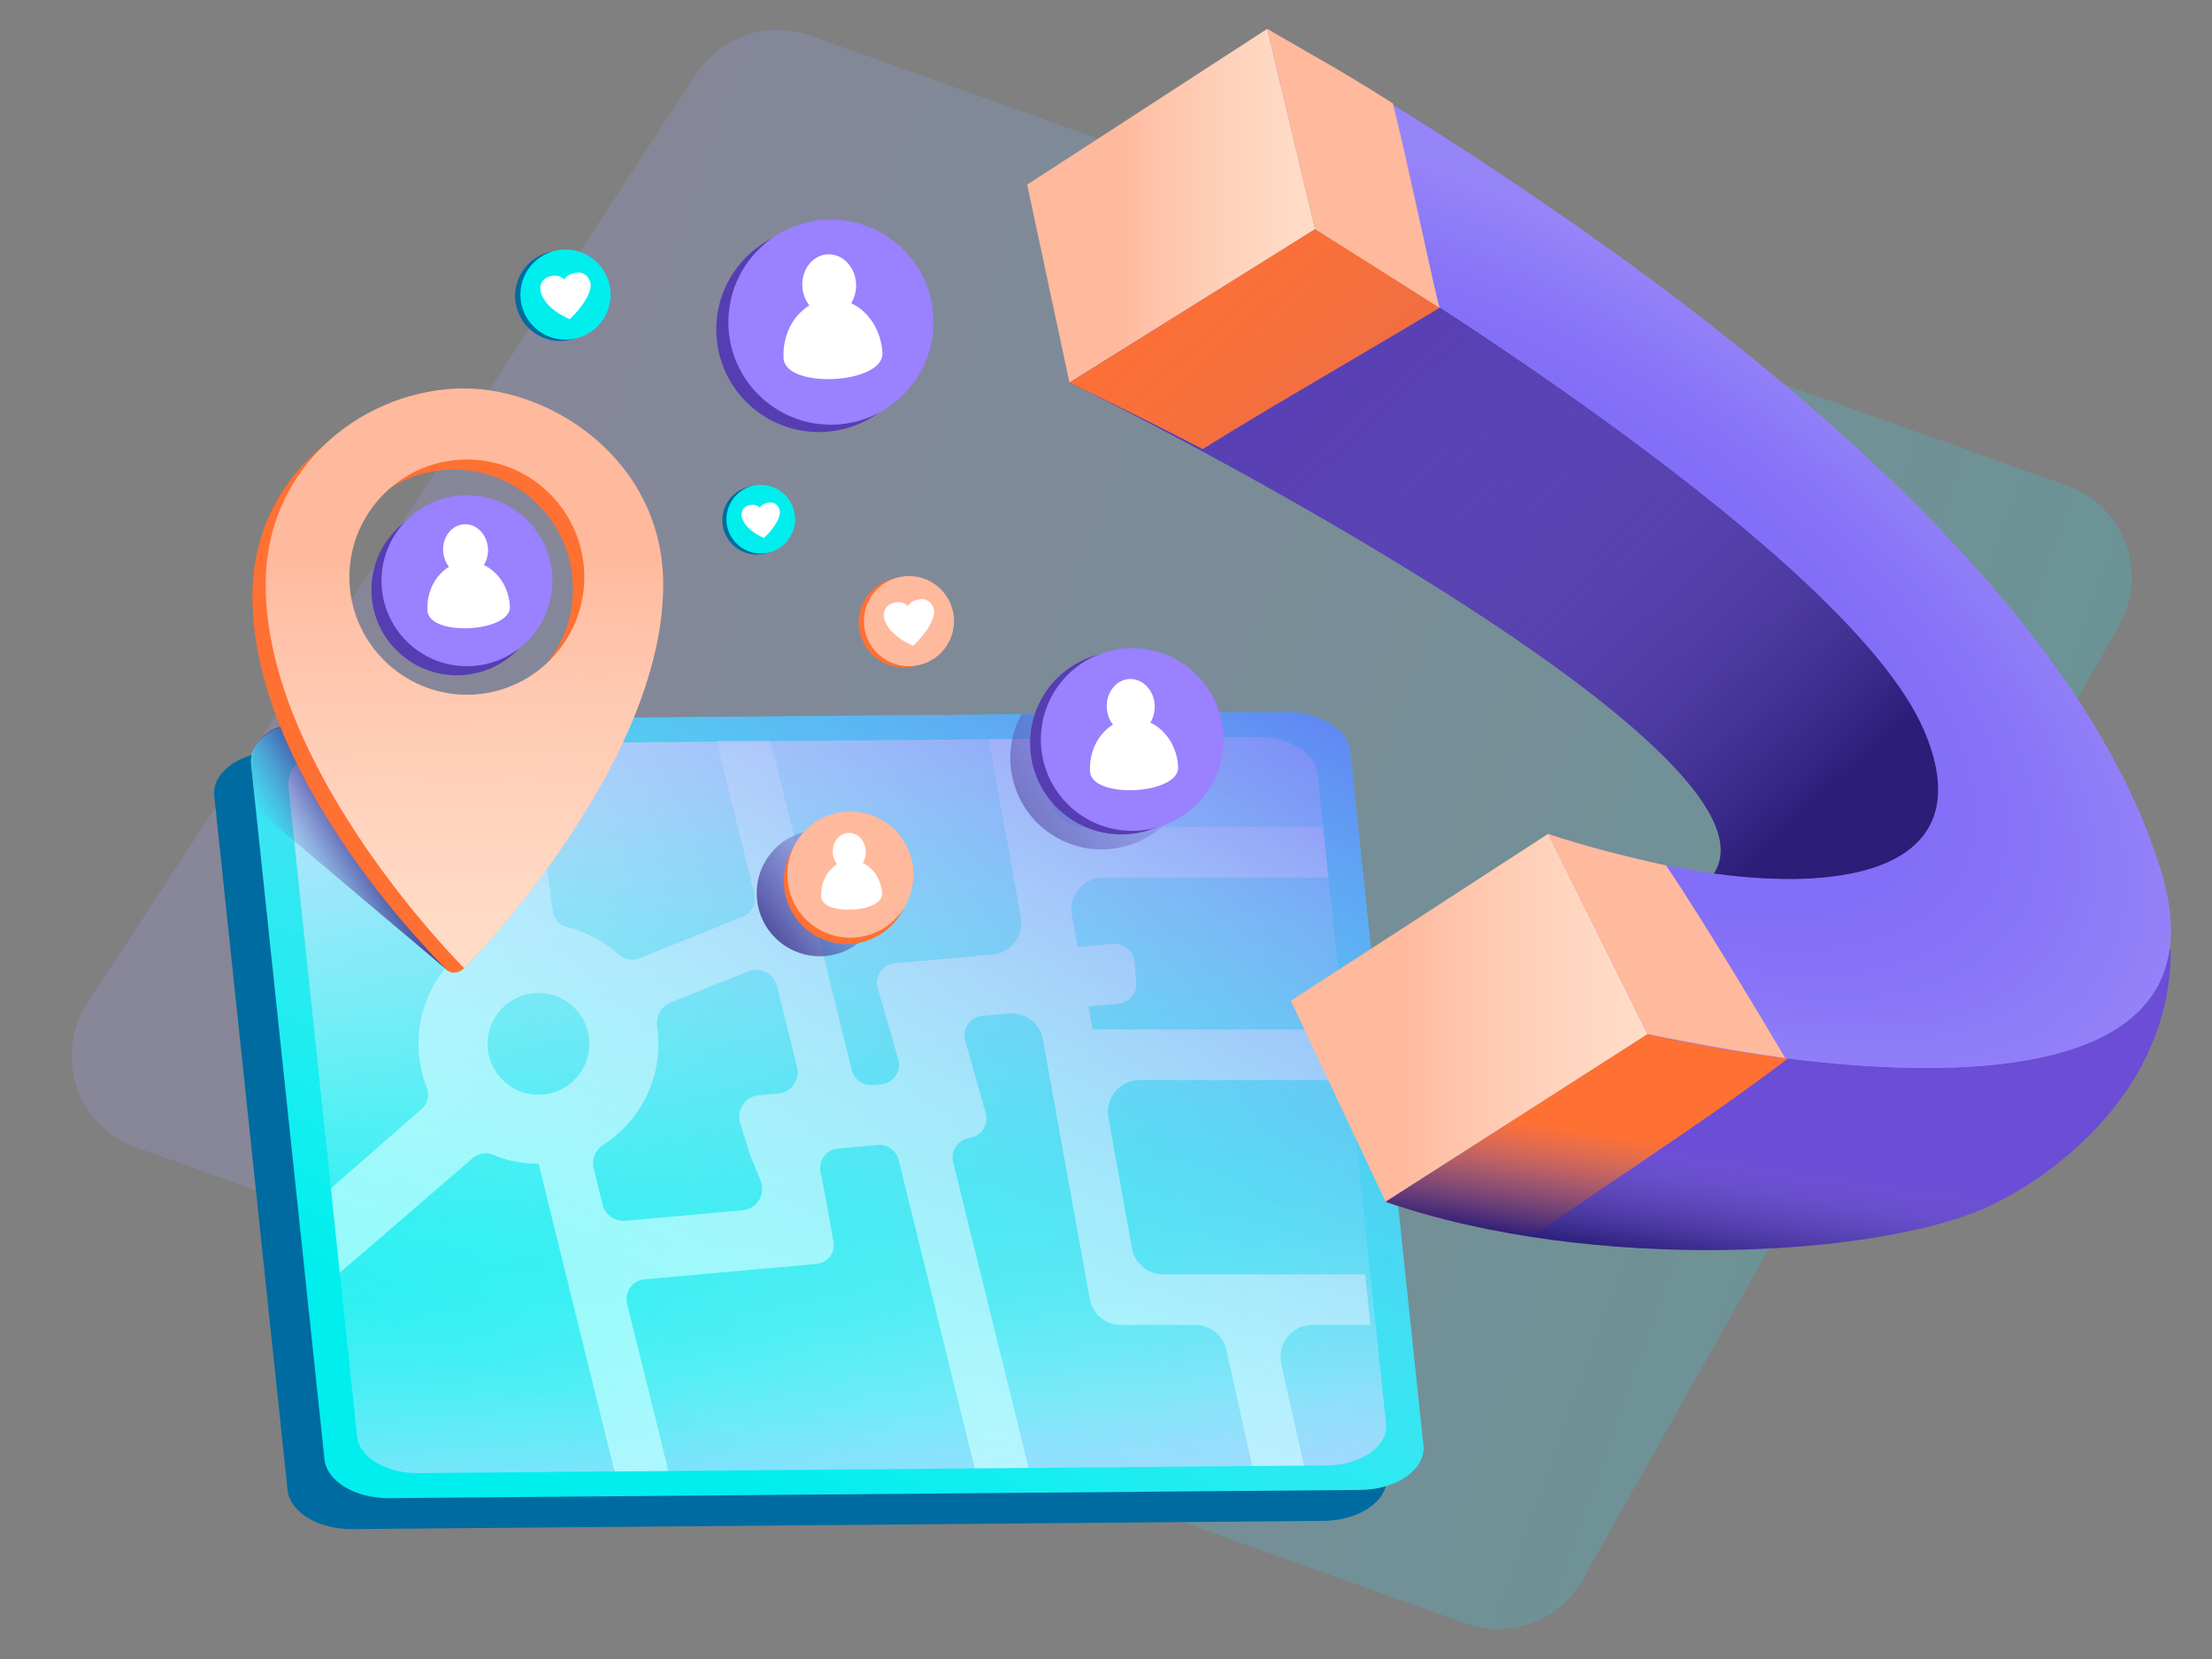 <?xml version="1.0" encoding="UTF-8"?><svg id="layer_1" xmlns="http://www.w3.org/2000/svg" xmlns:xlink="http://www.w3.org/1999/xlink" viewBox="0 0 500 375"><rect x="0" y="0" width="500" height="375" fill="#808080" stroke="none"/><defs><style>.cls-1{fill:url(#linear-gradient);opacity:.2;}.cls-1,.cls-2,.cls-3,.cls-4,.cls-5,.cls-6,.cls-7,.cls-8,.cls-9,.cls-10,.cls-11,.cls-12,.cls-13,.cls-14,.cls-15,.cls-16,.cls-17,.cls-18,.cls-19,.cls-20,.cls-21,.cls-22,.cls-23,.cls-24,.cls-25{stroke-width:0px;}.cls-26{clip-path:url(#clippath);}.cls-2{fill:none;}.cls-3{fill:url(#linear-gradient-11);}.cls-4{fill:url(#linear-gradient-12);}.cls-5{fill:url(#linear-gradient-10);}.cls-6{fill:url(#linear-gradient-8);}.cls-6,.cls-7,.cls-8{fill-rule:evenodd;}.cls-7,.cls-22{fill:#ffb99c;}.cls-8,.cls-19{fill:#ff7033;}.cls-9{fill:url(#linear-gradient-2);}.cls-10{fill:url(#linear-gradient-3);}.cls-11{fill:url(#linear-gradient-9);}.cls-12{fill:url(#linear-gradient-7);}.cls-13{fill:url(#linear-gradient-5);}.cls-14{fill:url(#linear-gradient-6);}.cls-15{fill:url(#linear-gradient-4);}.cls-15,.cls-16{opacity:.78;}.cls-16{fill:url(#radial-gradient);}.cls-17{fill:#563db2;}.cls-18{fill:#9981ff;}.cls-20{fill:#6b4dd6;}.cls-21{fill:#fff;}.cls-23{fill:#0ee;}.cls-24{fill:#006ba0;}.cls-25{fill:#c4ffff;opacity:.69;}</style><linearGradient id="linear-gradient" x1="-8.62" y1="-921.47" x2="448.09" y2="-921.47" gradientTransform="translate(-235.64 989.79) rotate(19.7)" gradientUnits="userSpaceOnUse"><stop offset="0" stop-color="#ab9eff"/><stop offset=".2" stop-color="#8eabfc"/><stop offset=".62" stop-color="#46cdf4"/><stop offset="1" stop-color="#0ee"/></linearGradient><clipPath id="clippath"><rect class="cls-2" width="500" height="375"/></clipPath><linearGradient id="linear-gradient-2" x1="228.77" y1="442.45" x2="166.95" y2="141.04" gradientUnits="userSpaceOnUse"><stop offset=".31" stop-color="#d2f8ff" stop-opacity="0"/><stop offset=".4" stop-color="#d1f7ff" stop-opacity=".02"/><stop offset=".48" stop-color="#d1f7ff" stop-opacity=".06"/><stop offset=".57" stop-color="#d0f6ff" stop-opacity=".14"/><stop offset=".66" stop-color="#cff4ff" stop-opacity=".25"/><stop offset=".74" stop-color="#cef3ff" stop-opacity=".39"/><stop offset=".83" stop-color="#ccf1ff" stop-opacity=".57"/><stop offset=".91" stop-color="#caeeff" stop-opacity=".77"/><stop offset="1" stop-color="#c8ecff"/></linearGradient><linearGradient id="linear-gradient-3" x1="186.81" y1="219.64" x2="196.47" y2="338.73" gradientUnits="userSpaceOnUse"><stop offset=".31" stop-color="#d2f8ff" stop-opacity="0"/><stop offset=".4" stop-color="#d0f7ff" stop-opacity=".02"/><stop offset=".48" stop-color="#cdf6ff" stop-opacity=".06"/><stop offset=".57" stop-color="#c8f3ff" stop-opacity=".14"/><stop offset=".66" stop-color="#c1f0ff" stop-opacity=".25"/><stop offset=".74" stop-color="#b7ecff" stop-opacity=".39"/><stop offset=".83" stop-color="#ace7ff" stop-opacity=".57"/><stop offset=".91" stop-color="#9ee0ff" stop-opacity=".77"/><stop offset="1" stop-color="#8fdaff"/></linearGradient><linearGradient id="linear-gradient-4" x1="143.81" y1="338.48" x2="257.14" y2="117.31" gradientUnits="userSpaceOnUse"><stop offset=".05" stop-color="#fff" stop-opacity="0"/><stop offset=".15" stop-color="#f4f2fe" stop-opacity=".08"/><stop offset=".35" stop-color="#d8d2fc" stop-opacity=".3"/><stop offset=".63" stop-color="#ab9ff8" stop-opacity=".64"/><stop offset=".92" stop-color="#7c69f5"/></linearGradient><linearGradient id="linear-gradient-5" x1="174.97" y1="220.76" x2="305.48" y2="136.32" gradientUnits="userSpaceOnUse"><stop offset=".17" stop-color="#2b1d78"/><stop offset=".45" stop-color="#5041a1" stop-opacity=".52"/><stop offset=".72" stop-color="#7969cd" stop-opacity="0"/></linearGradient><linearGradient id="linear-gradient-6" x1="156.42" y1="223.25" x2="215.72" y2="179.42" xlink:href="#linear-gradient-5"/><linearGradient id="linear-gradient-7" x1="88.64" y1="187.88" x2="67.62" y2="200.22" gradientUnits="userSpaceOnUse"><stop offset=".01" stop-color="#2b1d78"/><stop offset=".18" stop-color="#332480" stop-opacity=".9"/><stop offset=".47" stop-color="#483a98" stop-opacity=".62"/><stop offset=".86" stop-color="#6b5bbe" stop-opacity=".17"/><stop offset="1" stop-color="#7969cd" stop-opacity="0"/></linearGradient><linearGradient id="linear-gradient-8" x1="104.85" y1="82.94" x2="105.2" y2="219.12" gradientUnits="userSpaceOnUse"><stop offset=".31" stop-color="#ffdfd1" stop-opacity="0"/><stop offset=".43" stop-color="#ffdece" stop-opacity=".24"/><stop offset=".59" stop-color="#ffddcb" stop-opacity=".5"/><stop offset=".73" stop-color="#ffdcc9" stop-opacity=".72"/><stop offset=".84" stop-color="#ffdcc8" stop-opacity=".87"/><stop offset=".94" stop-color="#ffdcc7" stop-opacity=".97"/><stop offset="1" stop-color="#ffdcc7"/></linearGradient><radialGradient id="radial-gradient" cx="344.94" cy="137.61" fx="344.94" fy="137.61" r="171.77" gradientTransform="translate(88.19 -101.57) rotate(32.4) scale(1 .47)" gradientUnits="userSpaceOnUse"><stop offset=".59" stop-color="#7c69f5"/><stop offset=".76" stop-color="#8371f5" stop-opacity="1"/><stop offset="1" stop-color="#9585f7" stop-opacity=".99"/></radialGradient><linearGradient id="linear-gradient-9" x1="232.18" y1="46.53" x2="297.24" y2="46.53" xlink:href="#linear-gradient-8"/><linearGradient id="linear-gradient-10" x1="291.78" y1="230.08" x2="372.39" y2="230.08" xlink:href="#linear-gradient-8"/><linearGradient id="linear-gradient-11" x1="401.12" y1="190.66" x2="233.85" y2="10.77" gradientUnits="userSpaceOnUse"><stop offset="0" stop-color="#2b1d78"/><stop offset=".02" stop-color="#2f217d" stop-opacity=".94"/><stop offset=".15" stop-color="#463795" stop-opacity=".65"/><stop offset=".28" stop-color="#5849a9" stop-opacity=".41"/><stop offset=".42" stop-color="#6757b9" stop-opacity=".23"/><stop offset=".57" stop-color="#7161c4" stop-opacity=".1"/><stop offset=".75" stop-color="#7767ca" stop-opacity=".02"/><stop offset="1" stop-color="#7969cd" stop-opacity="0"/></linearGradient><linearGradient id="linear-gradient-12" x1="394.25" y1="295.53" x2="401.41" y2="248.82" xlink:href="#linear-gradient-5"/></defs><path class="cls-1" d="M331.27,366.94L30.74,259.33c-13.32-4.77-18.71-20.72-11.01-32.59L157.34,16.78c5.54-8.54,16.22-12.15,25.81-8.72l284.15,101.75c12.78,4.58,18.38,19.54,11.75,31.38l-121.24,215.82c-5.24,9.34-16.45,13.54-26.54,9.93Z"/><g class="cls-26"><rect class="cls-2" width="500" height="375" rx="8" ry="8"/></g><path class="cls-24" d="M48.4,179.62l16.57,156.9c.29,5.14,6.81,9.18,14.68,9.12l153.75-1.3,44.78-.38,20.95-.18c8.15-.07,14.6-4.5,14.31-9.81l-16.57-156.9c-.29-5.14-6.81-9.18-14.68-9.12l-219.48,1.86c-8.14.07-14.6,4.5-14.31,9.81Z"/><path class="cls-23" d="M56.74,172.62l16.57,156.9c.29,5.14,6.8,9.19,14.68,9.12l219.48-1.86c8.15-.07,14.6-4.5,14.3-9.81l-16.57-156.9c-.29-5.14-6.8-9.19-14.68-9.12l-219.48,1.86c-8.15.07-14.61,4.5-14.3,9.81Z"/><path class="cls-9" d="M65.18,177.53l15.51,146.91c.27,4.81,6.37,8.6,13.74,8.54l205.51-1.74c7.63-.07,13.67-4.22,13.39-9.19l-15.51-146.91c-.27-4.81-6.37-8.6-13.74-8.54l-205.51,1.74c-7.63.07-13.68,4.22-13.39,9.19Z"/><path class="cls-10" d="M65.18,177.53l15.51,146.91c.27,4.81,6.37,8.6,13.74,8.54l205.51-1.74c7.63-.07,13.67-4.22,13.39-9.19l-15.51-146.91c-.27-4.81-6.37-8.6-13.74-8.54l-205.51,1.74c-7.63.07-13.68,4.22-13.39,9.19Z"/><path class="cls-25" d="M309.76,299.51l-1.17-11.44h-45.65c-3.47,0-6.45-2.48-7.06-5.9l-5.34-29.57c-.8-4.4,2.59-8.45,7.06-8.45h47.52l-1.21-11.44h-56.95l-.94-5.22,6.79-.61c2.45-.22,4.25-2.38,4.04-4.83l-.42-4.67c-.22-2.45-2.38-4.25-4.83-4.04l-8.01.71-1.31-7.23c-.8-4.4,2.59-8.45,7.06-8.45h50.94l-1.21-11.44h-54.38c-3.47,0-6.44-2.48-7.06-5.9l-2.54-14.02-11.61.09,7.26,40.24c.75,4.15-2.22,8.05-6.42,8.42l-22.03,1.97c-2.79.25-4.67,2.98-3.88,5.67l4.64,16.02c.78,2.7-1.09,5.43-3.88,5.67l-1.92.17c-2.18.19-4.19-1.24-4.71-3.36l-18.36-74.41h-12.2l8.53,34.55c.53,2.16-.61,4.37-2.65,5.2l-23.26,9.36c-1.58.63-3.41.37-4.67-.78-3.28-2.97-7.29-5.16-11.72-6.24-1.75-.42-3.03-1.92-3.27-3.71l-4.99-37.9-12.21-.05,5.12,38.77c.25,1.91-.74,3.79-2.49,4.59-9.31,4.3-15.77,13.71-15.77,24.63,0,3.49.66,6.83,1.85,9.89.69,1.73.19,3.71-1.21,4.93l-20.44,17.88,2.01,19.07,30.04-25.89c1.25-1.08,3-1.41,4.52-.78,3.2,1.32,6.7,2.05,10.37,2.04l17.16,69.54,12.18-.1-9.33-37.81c-.65-2.65,1.2-5.26,3.92-5.5l38.9-3.48c2.52-.23,4.3-2.56,3.84-5.06l-2.73-14.96c-1.1-2.77.77-5.81,3.73-6.07l9-.81c2.18-.19,4.19,1.24,4.71,3.36l17.21,69.73,12.17-.1-17.05-69.1c-.63-2.56,1.1-5.1,3.71-5.47,2.25-.32,3.83-2.25,3.83-4.4,0-.41-.06-.81-.17-1.22l-4.64-16.34c-.77-2.68,1.1-5.4,3.88-5.64l5.97-.54c3.7-.33,7.04,2.22,7.7,5.87l10.59,58.64c.62,3.42,3.59,5.9,7.06,5.9h16.8c3.36,0,6.27,2.33,7,5.61l5.87,26.26,11.7-.1-5.15-23.03c-1-4.48,2.41-8.74,7-8.74h13.15ZM119.79,247.29c-4.77-.78-8.61-4.62-9.4-9.38-1.29-7.87,5.41-14.58,13.27-13.3,4.77.78,8.6,4.62,9.39,9.38,1.29,7.87-5.39,14.58-13.26,13.3ZM175.88,247.19l-4.36.39c-3.1.29-5.15,3.35-4.21,6.31l2.31,7.31c.03.13.08.25.14.37l2.16,5.32c1.24,3.03-.81,6.39-4.07,6.69l-26.49,2.36c-2.39.22-4.57-1.35-5.15-3.68l-2.01-8.17c-.5-2.04.38-4.14,2.14-5.28,7.53-4.81,12.5-13.26,12.5-22.85,0-1.35-.1-2.68-.3-3.97-.33-2.28.85-4.48,2.97-5.34l17.6-7.09c2.73-1.1,5.82.48,6.53,3.35l4.52,18.29c.72,2.89-1.32,5.74-4.29,6Z"/><path class="cls-15" d="M321.78,326.96c.29,5.31-6.16,9.74-14.31,9.81l-219.48,1.86c-7.87.07-14.39-3.98-14.68-9.12l-16.56-156.89c-.31-5.31,6.15-9.74,14.3-9.81l159.86-1.35,36.07-.31,23.55-.2c7.88-.07,14.39,3.98,14.68,9.12l16.57,156.89Z"/><path class="cls-13" d="M253.88,191.42c-11.09,2.68-22.24-4.13-24.93-15.21-1.26-5.19-.43-10.4,1.96-14.75l36.07-.31c.94,1.64,1.65,3.43,2.12,5.35,2.68,11.08-4.14,22.24-15.22,24.92Z"/><circle class="cls-14" cx="185.31" cy="201.89" r="14.26"/><path class="cls-12" d="M101.21,219.4l-44.14-37.24-.17-9.43c-.09-4.73,3.66-8.65,8.39-8.78l59.38-1.59-23.46,57.04Z"/><circle class="cls-17" cx="103.27" cy="133.32" r="19.32"/><circle class="cls-18" cx="105.55" cy="131.27" r="19.32"/><path class="cls-21" d="M96.63,138.06c-.23-4.27,1.78-8.07,4.85-9.93-.75-.96-1.24-2.2-1.31-3.58-.17-3.2,1.96-5.91,4.76-6.05,2.79-.15,5.2,2.32,5.37,5.52.07,1.37-.28,2.66-.93,3.69,3.27,1.53,5.66,5.1,5.89,9.37.31,5.89-18.31,6.87-18.63.99Z"/><path class="cls-8" d="M101.85,90.47c-21.44,0-44.79,16.56-44.79,44.3,0,42.11,44.14,84.63,44.14,84.63,0,0,1.5,1.38,3.75-.56,6.58-6.93,41.98-46.26,41.98-84.07,0-27.74-24.84-44.3-45.07-44.3ZM129.5,133.13c0,14.85-12.07,26.99-26.92,26.99s-26.99-12.14-26.99-26.99,12.07-26.99,26.99-26.99,26.92,12.13,26.92,26.99Z"/><path class="cls-7" d="M104.84,87.8c-21.44,0-44.79,16.56-44.79,44.3,0,42.11,44.9,86.74,44.9,86.74,0,0,44.96-45.29,44.96-86.74,0-27.74-24.84-44.3-45.07-44.3ZM132.08,130.46c0,14.63-11.89,26.59-26.52,26.59s-26.59-11.96-26.59-26.59,11.89-26.59,26.59-26.59,26.52,11.95,26.52,26.59Z"/><path class="cls-6" d="M104.84,87.8c-21.44,0-44.79,16.56-44.79,44.3,0,42.11,44.9,86.74,44.9,86.74,0,0,44.96-45.29,44.96-86.74,0-27.74-24.84-44.3-45.07-44.3ZM132.08,130.46c0,14.63-11.89,26.59-26.52,26.59s-26.59-11.96-26.59-26.59,11.89-26.59,26.59-26.59,26.52,11.95,26.52,26.59Z"/><circle class="cls-17" cx="253.49" cy="167.96" r="20.65"/><circle class="cls-18" cx="255.92" cy="167.16" r="20.65"/><path class="cls-21" d="M246.39,174.41c-.24-4.56,1.9-8.63,5.19-10.62-.81-1.02-1.33-2.35-1.4-3.83-.18-3.42,2.09-6.32,5.09-6.47,2.98-.16,5.56,2.48,5.74,5.9.07,1.47-.3,2.84-.99,3.94,3.49,1.63,6.05,5.45,6.29,10.02.33,6.29-19.58,7.34-19.91,1.05Z"/><circle class="cls-19" cx="191.43" cy="199.12" r="14.26"/><circle class="cls-22" cx="192.21" cy="197.7" r="14.26"/><path class="cls-21" d="M185.63,202.71c-.17-3.15,1.31-5.96,3.58-7.33-.56-.71-.92-1.63-.97-2.64-.13-2.36,1.45-4.36,3.51-4.47,2.06-.11,3.84,1.71,3.96,4.08.05,1.01-.2,1.96-.68,2.72,2.41,1.13,4.18,3.77,4.35,6.92.23,4.35-13.52,5.07-13.75.73Z"/><circle class="cls-17" cx="185.09" cy="74.48" r="23.18"/><circle class="cls-18" cx="187.82" cy="72.82" r="23.18"/><path class="cls-21" d="M177.12,80.96c-.27-5.12,2.13-9.68,5.82-11.92-.9-1.15-1.49-2.64-1.58-4.29-.21-3.84,2.35-7.09,5.71-7.26,3.35-.18,6.24,2.79,6.44,6.62.08,1.65-.33,3.19-1.11,4.42,3.92,1.83,6.79,6.12,7.06,11.25.37,7.06-21.97,8.24-22.35,1.18Z"/><circle class="cls-19" cx="204.26" cy="140.69" r="10.19"/><circle class="cls-22" cx="205.46" cy="140.4" r="10.19"/><path class="cls-21" d="M211.13,138.74c-.52,3.44-4.71,7.22-4.71,7.22,0,0-5.05-1.93-6.44-5.73-.57-1.57-.03-3.52,2.15-4,2.18-.48,3.1.81,3.1.81,0,0,.34-1.28,2.78-1.59,1.99-.26,3.38,1.64,3.13,3.29Z"/><circle class="cls-24" cx="126.62" cy="66.88" r="10.19"/><circle class="cls-23" cx="127.82" cy="66.59" r="10.19"/><path class="cls-21" d="M133.49,64.92c-.52,3.44-4.71,7.22-4.71,7.22,0,0-5.05-1.93-6.44-5.73-.57-1.57-.03-3.52,2.15-4,2.18-.48,3.1.81,3.1.81,0,0,.34-1.28,2.78-1.59,1.99-.26,3.38,1.64,3.13,3.29Z"/><circle class="cls-24" cx="171.04" cy="117.58" r="7.76"/><circle class="cls-23" cx="171.96" cy="117.36" r="7.76"/><path class="cls-21" d="M176.28,116.1c-.4,2.62-3.59,5.5-3.59,5.5,0,0-3.85-1.47-4.91-4.37-.44-1.19-.02-2.68,1.64-3.05,1.66-.36,2.36.62,2.36.62,0,0,.26-.97,2.11-1.21,1.52-.2,2.57,1.25,2.38,2.51Z"/><polygon class="cls-22" points="297.24 51.78 241.75 86.52 232.18 41.73 286.45 6.54 297.24 51.78"/><path class="cls-17" d="M241.75,86.52c17.7,8.33,197.75,100.58,133.39,118.15l98.17-4.28-72.33-90.91-103.74-57.69-55.49,34.74Z"/><path class="cls-19" d="M331.16,66.07l-33.92-14.29-55.49,34.74s12.42,5.85,30.1,14.98c19.56-12.12,39.68-23.38,59.31-35.43Z"/><path class="cls-20" d="M313.21,271.65l59.18-37.92s93.91-41.73,118.28-18.8c0,30.99-25.65,50.43-40.75,57.58-24.67,11.68-89.97,15.34-136.71-.86Z"/><path class="cls-19" d="M407.51,221.58c-17.06,6.18-35.12,12.15-35.12,12.15l-59.18,37.92c10.89,3.78,22.12,6.27,33.16,7.85,21.6-15.2,44.12-29.12,64.73-45.68-1.91-3.82-2.94-7.99-3.58-12.25Z"/><path class="cls-18" d="M297.24,51.78s119.17,70.68,137.57,113.14c16.77,38.7-33.96,40.5-84.87,23.58l22.45,45.23s137.05,32.65,116.12-36.68c-21.91-72.55-121.28-143.4-202.06-190.5l10.78,45.24Z"/><path class="cls-16" d="M297.24,51.78s119.17,70.68,137.57,113.14c16.77,38.7-33.96,40.5-84.87,23.58l22.45,45.23s137.05,32.65,116.12-36.68c-21.91-72.55-121.28-143.4-202.06-190.5l10.78,45.24Z"/><polygon class="cls-22" points="372.39 233.73 313.21 271.65 291.78 226.21 349.94 188.5 372.39 233.73"/><polygon class="cls-11" points="297.24 51.78 241.75 86.52 232.18 41.73 286.45 6.54 297.24 51.78"/><polygon class="cls-5" points="372.39 233.73 313.21 271.65 291.78 226.21 349.94 188.5 372.39 233.73"/><path class="cls-22" d="M314.85,23.38c-12.43-7.91-16.74-10.04-28.39-16.84l10.78,45.24,28.16,17.8c-1.01-3.28-7.65-34.83-10.55-46.2Z"/><path class="cls-22" d="M376.6,195.63c-8.78-1.94-17.64-4.13-26.66-7.13l22.45,45.22s14.97,3.21,31.15,5.46c-1.83-3.12-18.29-30.84-26.94-43.56Z"/><path class="cls-3" d="M387.43,197.44c18.13-27.71-129.74-103.41-145.68-110.92l55.49-34.73s.07.04.2.13c5.35,3.49,119.4,71.54,137.38,113.01,12.53,28.92-12.64,37.24-47.38,32.52Z"/><path class="cls-4" d="M313.21,271.65l59.18-37.92s93.91-41.73,118.28-18.8c0,30.99-25.65,50.43-40.75,57.58-24.67,11.68-89.97,15.34-136.71-.86Z"/></svg>
